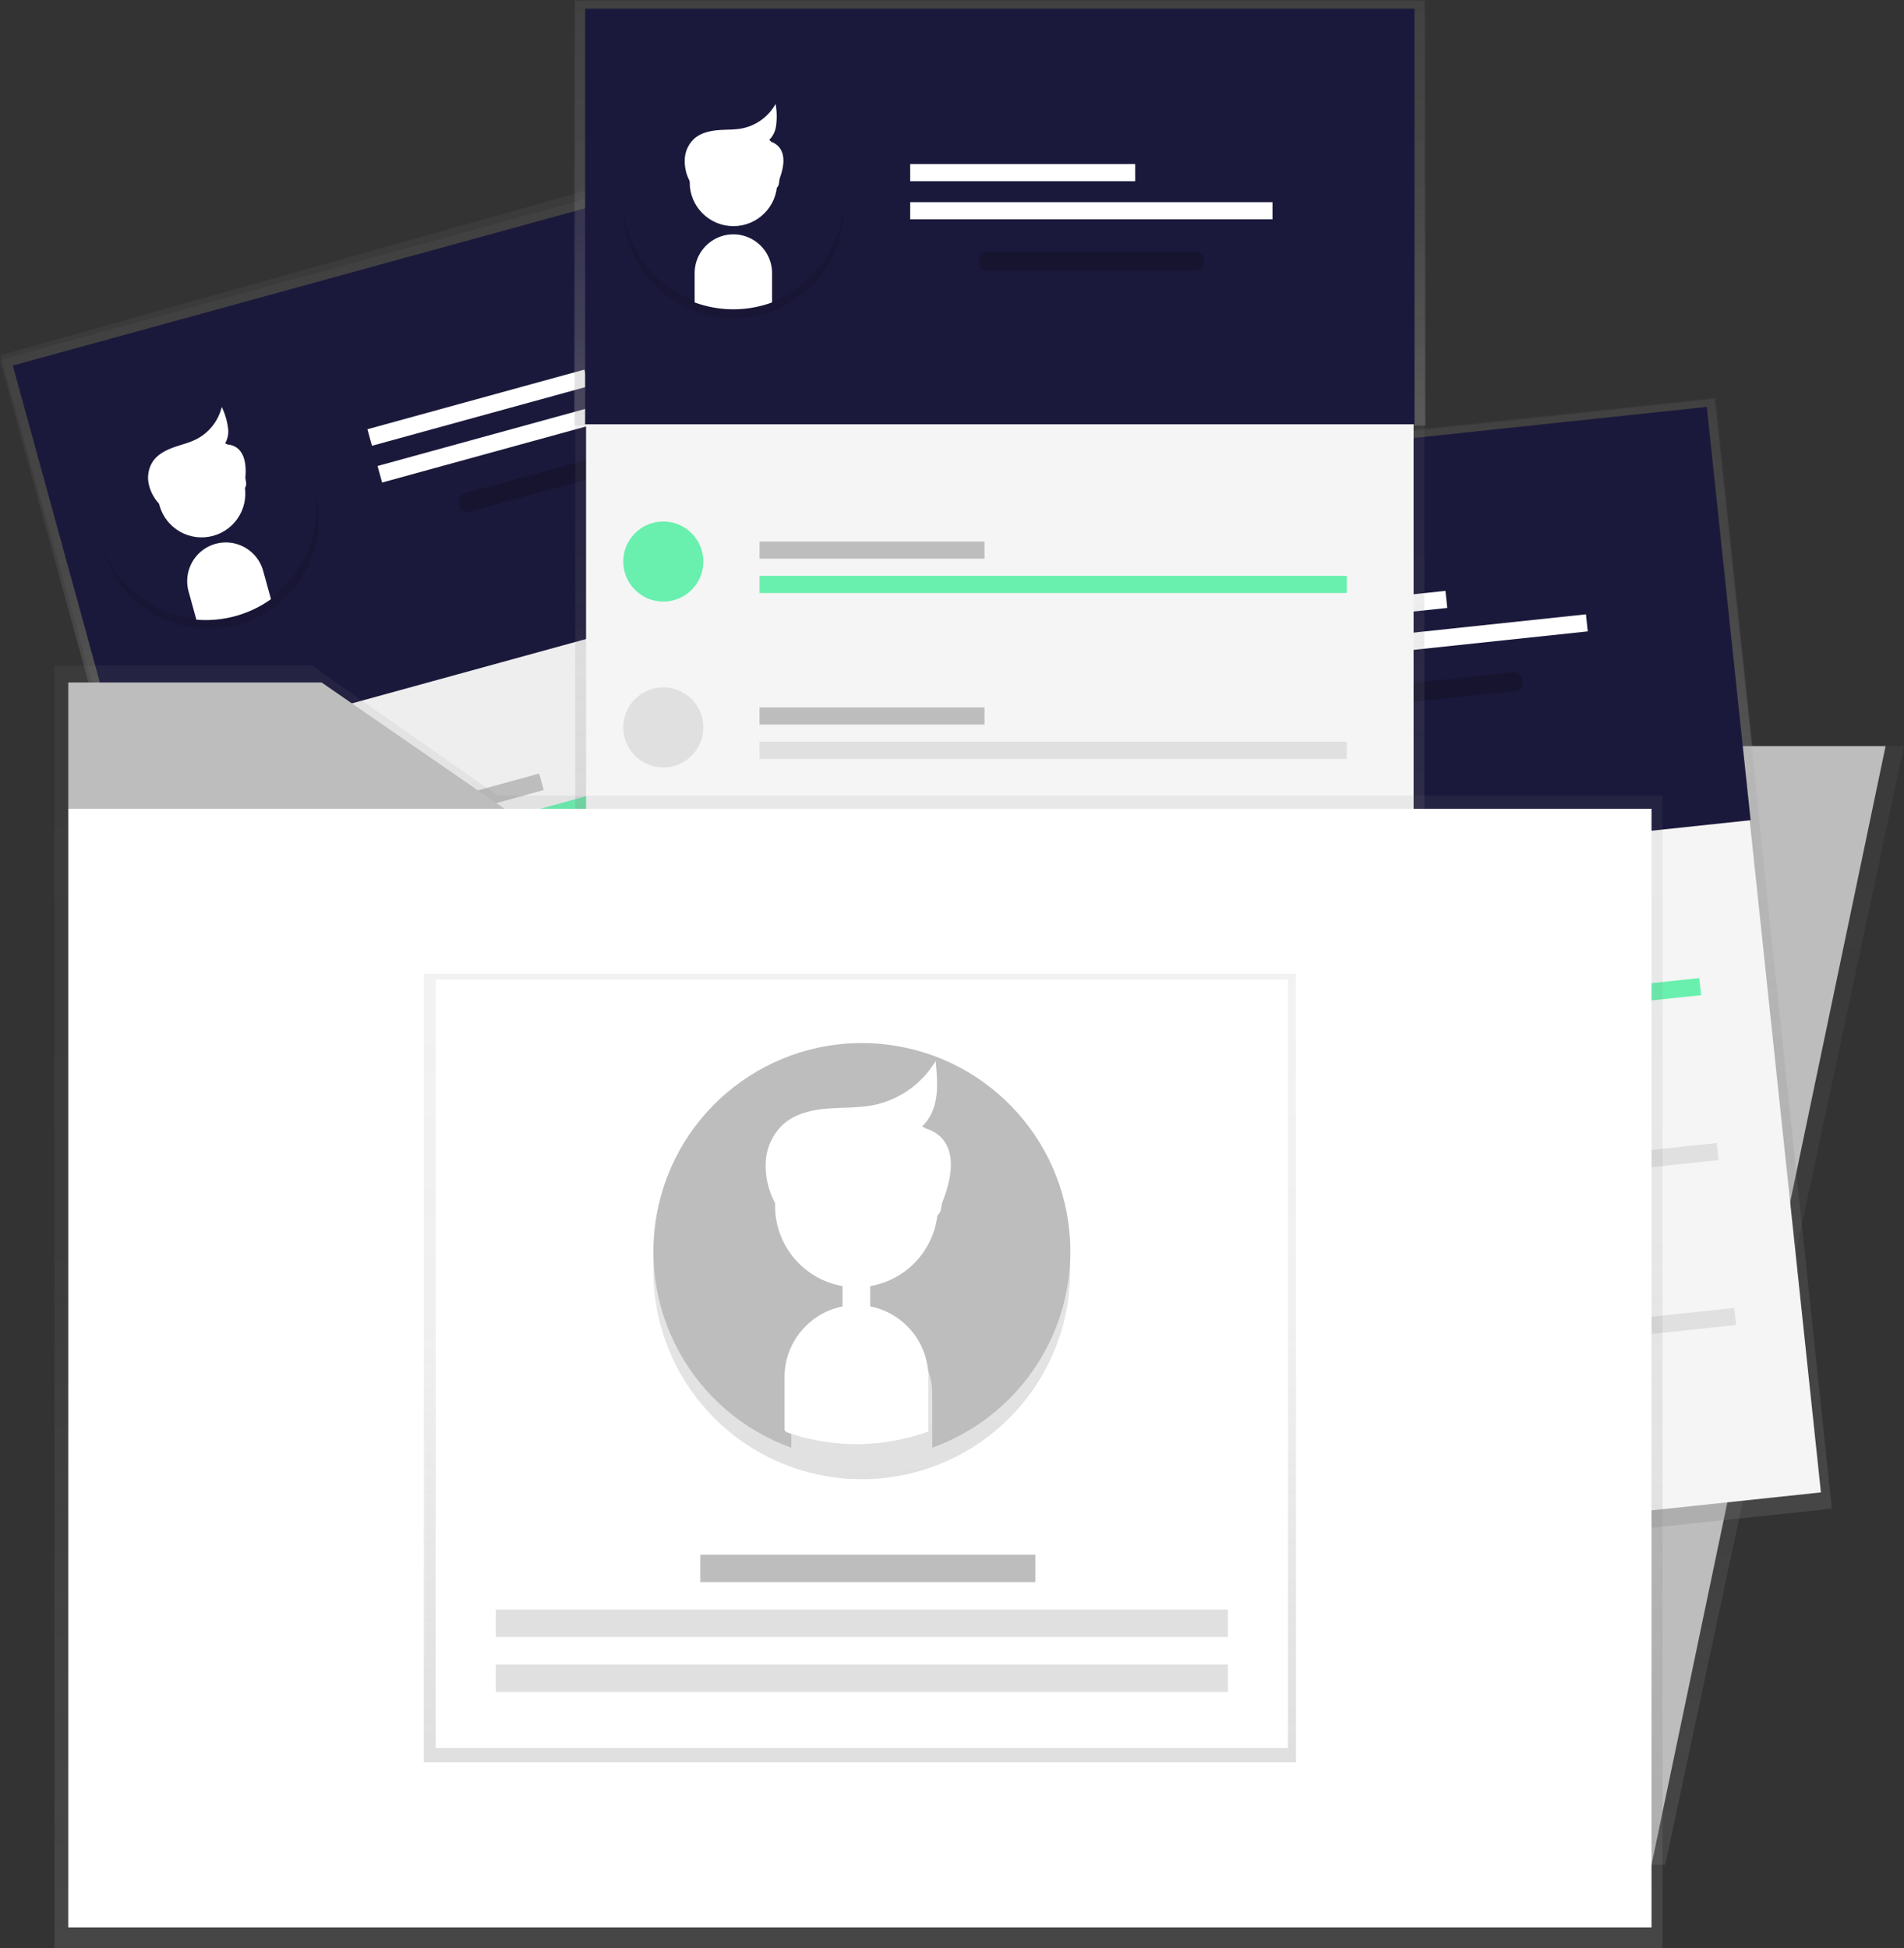 <svg xmlns="http://www.w3.org/2000/svg" xmlns:xlink="http://www.w3.org/1999/xlink" width="729.22" height="746.14" xmlns:v="https://vecta.io/nano"><rect width="100%" height="100%" fill="#333333" stroke="none"/><style><![CDATA[.B{fill:#bdbdbd}.C{fill:#f5f5f5}.D{fill:#fff}.E{fill:#e0e0e0}.F{fill:#1b193b}.G{fill:#69f0ae}.H{stroke-miterlimit:10}.I{stroke:#fff}]]></style><defs><linearGradient id="A" x1="449.35" y1="591.97" x2="449.35" y2="164.35" gradientUnits="userSpaceOnUse"><stop offset="0" stop-color="gray" stop-opacity=".25"/><stop offset=".54" stop-color="gray" stop-opacity=".12"/><stop offset="1" stop-color="gray" stop-opacity=".1"/></linearGradient><linearGradient id="B" x1="414.16" y1="331.68" x2="414.16" y2="168.69" gradientUnits="userSpaceOnUse"><stop offset="0" stop-color="#b3b3b3" stop-opacity=".25"/><stop offset=".54" stop-color="#b3b3b3" stop-opacity=".1"/><stop offset="1" stop-color="#b3b3b3" stop-opacity=".05"/></linearGradient><linearGradient id="C" x1="328.233" y1="318.792" x2="301.792" y2="240.494" gradientUnits="userSpaceOnUse"><stop offset="0" stop-opacity=".12"/><stop offset=".55" stop-opacity=".1"/><stop offset="1" stop-opacity=".02"/></linearGradient><linearGradient id="D" x1="630.78" y1="714.25" x2="630.78" y2="285.78" xlink:href="#A"/><linearGradient id="E" x1="753.36" y1="673.06" x2="753.36" y2="245.44" xlink:href="#A"/><linearGradient id="F" x1="739.38" y1="408.76" x2="739.38" y2="245.78" xlink:href="#B"/><linearGradient id="G" x1="644.415" y1="377.877" x2="631.288" y2="296.283" xlink:href="#C"/><linearGradient id="H" x1="382.92" y1="428.03" x2="382.92" y2=".4" xlink:href="#A"/><linearGradient id="I" x1="382.92" y1="162.99" x2="382.92" y2="0" xlink:href="#B"/><linearGradient id="J" x1="519.508" y1="197.215" x2="515.232" y2="114.669" xlink:href="#C"/><linearGradient id="K" x1="328.81" y1="746.14" x2="328.81" y2="254.91" xlink:href="#A"/><linearGradient id="L" x1="329.34" y1="675.01" x2="329.34" y2="373.01" xlink:href="#A"/><linearGradient id="M" x1="569.81" y1="641.996" x2="561.731" y2="486.161" xlink:href="#C"/><path id="N" d="M123.414 319.118l83.088-22.84 1.74 6.335-83.088 22.84z"/><path id="O" d="M425.77 385.267l85.7-9.082.692 6.533-85.7 9.082z"/><path id="P" d="M427.152 398.34l223.667-23.706.692 6.533-223.667 23.706z"/><path id="Q" d="M290.9 233.7h86.17v6.57H290.9z"/></defs><path transform="matrix(.96 -.27 .27 .96 -319.57 55.74)" fill="url(#A)" d="M286.73 164.35h325.25v427.62H286.73z"/><path transform="matrix(.964 -.265 .265 .964 -286.9 41.83)" fill="url(#B)" d="M251.16 168.7h326v163h-326z"/><path fill="#eee" d="M5.356 140.307L310.95 56.305l110.704 402.732L116.06 543.04z"/><path d="M4.895 140.023l306.3-84.196 42.194 153.496-306.3 84.196z" class="F"/><use xlink:href="#N" class="B"/><use xlink:href="#N" x="6.97" y="25.356" class="C"/><path d="M126.903 331.798l216.876-59.615 1.74 6.335-216.876 59.615z" class="G"/><g class="D"><use xlink:href="#N" x="17.306" y="-154.708"/><path d="M144.6 178.488l133.788-36.776 1.74 6.335-133.788 36.776z"/></g><rect x="409.8" y="255.17" width="86.17" height="7.3" rx="3.09" transform="matrix(.964 -.265 .265 .964 -287.8 52.41)" opacity=".2"/><circle cx="325.31" cy="413.18" r="15.34" transform="matrix(.964 -.265 .265 .964 -333.29 24.11)" class="G"/><path d="M140.27 380.38l83.088-22.84 1.74 6.335L142 386.716z" class="B"/><use xlink:href="#N" x="23.816" y="86.619" class="C"/><g class="E"><path d="M143.747 393.06l216.876-59.615 1.74 6.335-216.876 59.615z"/><circle cx="342.15" cy="474.44" r="15.34" transform="matrix(.964 -.265 .265 .964 -348.93 30.77)"/></g><use xlink:href="#N" x="33.686" y="122.519" class="B"/><use xlink:href="#N" x="40.656" y="147.865" class="C"/><g class="E"><path d="M160.582 454.316L377.457 394.7l1.74 6.335-216.876 59.615z"/><circle cx="359" cy="535.7" r="15.34" transform="matrix(.964 -.265 .265 .964 -364.57 37.43)"/></g><path d="M274.62,287.15A42.28,42.28,0,1,0,318,233.24l3,10.47a14.36,14.36,0,0,1-9.8,17.72h0a14.36,14.36,0,0,1-17.72-9.8l-3-10.47A42.3,42.3,0,0,0,274.62,287.15Z" transform="translate(-235.39 -76.93)" fill="url(#C)"/><path d="M119.6 183.5c-5.7-20.7-26.012-33.843-47.23-30.558s-36.607 21.953-35.78 43.41S54.2 235.236 75.6 236.88l-2.9-10.5c-2.07-7.618 2.395-15.48 10-17.6h0c7.618-2.07 15.48 2.395 17.6 10l2.9 10.5a42.3 42.3 0 0 0 16.4-45.78z" class="F"/><g class="D"><g class="I"><circle cx="312.7" cy="266.03" r="16.25" transform="matrix(.964 -.265 .265 .964 -294.73 15.5)"/><path d="M82.7 208.78h0c-7.605 2.12-12.07 9.982-10 17.6l2.9 10.5a42.44 42.44 0 0 0 27.61-7.59l-2.9-10.5c-2.116-7.614-9.986-12.087-17.6-10zm-21.43-16.2a15.77 15.77 0 0 1-3.84-7.42 10.93 10.93 0 0 1 1.51-8.11c1.75-2.57 4.65-4.1 7.58-5.17s6-1.75 8.78-3.14a19.44 19.44 0 0 0 9.74-11.41 26.14 26.14 0 0 1 1.83 6.92 8.81 8.81 0 0 1-2 6.68c2.08-1.76 2.53.9 2.44 2.6 1.57 1.1 4.5.55 5.16 2.35a12 12 0 0 1 .9 5.61c-.25 1.9 1.34 4.68-.46 5.32" class="H"/></g><path d="M85.6 170.3s11.2-2.05 7.87 16.32"/></g><path fill="url(#D)" d="M637.77 714.25H532.34V285.78h196.88l-91.45 428.47z"/><path d="M632.52 714.25H529.17V285.78h193l-89.64 428.47z" class="B"/><path transform="matrix(.994 -.105 .105 .994 -279.59 5.03)" fill="url(#E)" d="M590.74 245.44H916v427.62H590.74z"/><path transform="matrix(.994 -.105 .105 .994 -265.76 2.82)" fill="url(#F)" d="M576.38 245.78h326v163h-326z"/><path d="M338.216 189.692L653.38 156.29l44.02 415.344-315.165 33.403z" class="C"/><path d="M337.81 189.34l315.89-33.48 16.778 158.303-315.89 33.48z" class="F"/><use xlink:href="#O" class="B"/><use xlink:href="#O" x="2.77" y="26.143" class="C"/><use xlink:href="#P" class="G"/><g class="D"><use xlink:href="#O" x="42.13" y="-149.867"/><path d="M469.432 249.93l137.977-14.624.692 6.533-137.977 14.624z"/></g><rect x="733.11" y="338.4" width="86.17" height="7.3" rx="3.09" transform="matrix(.994 -.105 .105 .994 -267.12 6.78)" opacity=".2"/><circle cx="625.29" cy="473.71" r="15.34" transform="matrix(.994 -.105 .105 .994 -281.83 -8.39)" class="G"/><use xlink:href="#O" x="6.7" y="63.173" class="B"/><use xlink:href="#O" x="9.472" y="89.313" class="C"/><g class="E"><use xlink:href="#P" x="6.701" y="63.17"/><circle cx="631.99" cy="536.88" r="15.34" transform="matrix(.994 -.105 .105 .994 -288.45 -7.33)"/></g><use xlink:href="#O" x="13.393" y="126.345" class="B"/><use xlink:href="#O" x="16.162" y="152.487" class="C"/><g class="E"><use xlink:href="#P" x="13.392" y="126.344"/><circle cx="638.68" cy="600.06" r="15.34" transform="matrix(.994 -.105 .105 .994 -295.07 -6.28)"/></g><path d="M595.69,341.12A42.28,42.28,0,1,0,647.23,295l1.28,10.82A14.36,14.36,0,0,1,636,321.67h0a14.36,14.36,0,0,1-15.9-12.54l-1.28-10.82A42.3,42.3,0,0,0,595.69,341.12Z" transform="translate(-235.39 -76.93)" fill="url(#G)"/><path d="M443.94 250.86c-2.27-21.35-20.18-37.606-41.648-37.807s-39.678 15.72-42.347 37.022 11.05 41.223 31.905 46.325l-1.15-10.83c-.81-7.858 4.877-14.895 12.73-15.75h0c7.858-.81 14.895 4.877 15.75 12.73l1.15 10.83a42.3 42.3 0 0 0 23.61-42.52z" class="F"/><g class="D"><g class="I"><circle cx="636.7" cy="326.46" r="16.25" transform="matrix(.994 -.105 .105 .994 -266.25 -8.01)"/><path d="M403.43 269.82h0c-7.853.855-13.54 7.892-12.73 15.75l1.15 10.83a42.44 42.44 0 0 0 28.48-3l-1.15-10.83c-.845-7.86-7.885-13.56-15.75-12.75zm-18.53-19.46a15.77 15.77 0 0 1-2.59-7.95 10.93 10.93 0 0 1 2.8-7.75c2.14-2.26 5.26-3.3 8.32-3.88s6.17-.7 9.17-1.7a19.44 19.44 0 0 0 11.46-9.68 26.14 26.14 0 0 1 .69 7.12 8.81 8.81 0 0 1-3.06 6.27c2.33-1.4 2.35 1.3 2 2.95 1.37 1.34 4.35 1.27 4.7 3.16a12 12 0 0 1 0 5.68c-.56 1.83.57 4.84-1.32 5.17" class="H"/></g><path d="M412.54 232.33s11.38-.2 5.13 17.38"/></g><path fill="url(#H)" d="M220.3.4h325.25v427.62H220.3z"/><path fill="url(#I)" d="M219.92 0h326v163h-326z"/><path d="M224.46 3.7H541.4v417.67H224.46z" class="C"/><path d="M224.1 3.32h317.66v159.2H224.1z" class="F"/><path d="M290.9 207.42h86.17V214H290.9z" class="B"/><use xlink:href="#Q" class="C"/><path d="M290.9 220.57h224.92v6.57H290.9z" class="G"/><path d="M348.6 62.84h86.17v6.57H348.6zm0 14.6h138.75V84H348.6z" class="D"/><rect x="374.89" y="96.43" width="86.17" height="7.3" rx="3.09" opacity=".2"/><circle cx="254.04" cy="215.09" r="15.34" class="G"/><use xlink:href="#Q" y="37.25" class="B"/><use xlink:href="#Q" y="63.54" class="C"/><g class="E"><path d="M290.9 284.1h224.92v6.57H290.9z"/><circle cx="254.04" cy="278.62" r="15.34"/></g><use xlink:href="#Q" y="100.8" class="B"/><use xlink:href="#Q" y="127.07" class="C"/><g class="E"><path d="M290.9 347.63h224.92v6.57H290.9z"/><circle cx="254.04" cy="342.15" r="15.34"/></g><path d="M474,157.06a42.28,42.28,0,1,0,56.12-40.48l.13,10.89A14.36,14.36,0,0,1,516.07,142h0a14.36,14.36,0,0,1-14.49-14.14l-.13-10.89A42.3,42.3,0,0,0,474,157.06Z" transform="translate(-235.39 -76.93)" fill="url(#J)"/><path d="M323.16 75.68c-.01-21.468-16.107-39.522-37.434-41.982s-41.112 11.452-46.01 32.354 6.645 42.157 26.845 49.428v-10.9c.022-7.9 6.42-14.298 14.32-14.32h0c7.9.022 14.298 6.42 14.32 14.32v10.9a42.3 42.3 0 0 0 27.96-39.79z" class="F"/><g class="D"><g class="I"><circle cx="280.9" cy="69.87" r="16.25"/><path d="M280.87 90.26h0c-7.9.022-14.298 6.42-14.32 14.32v10.9a42.44 42.44 0 0 0 28.64 0v-10.9c-.022-7.9-6.42-14.298-14.32-14.32zm-16.37-21.3a15.77 15.77 0 0 1-1.73-8.18 10.93 10.93 0 0 1 3.6-7.42c2.37-2 5.58-2.73 8.68-3s6.24-.1 9.3-.7a19.44 19.44 0 0 0 12.41-8.42 26.14 26.14 0 0 1-.07 7.15 8.81 8.81 0 0 1-3.7 5.91c2.47-1.14 2.2 1.53 1.67 3.14 1.22 1.48 4.2 1.72 4.35 3.64a12 12 0 0 1-.62 5.65c-.75 1.76.05 4.87-1.86 5" class="H"/></g><path d="M293.88 53.95s11.34 1 3.27 17.82"/></g><path fill="url(#K)" d="M190.6 304.74l-71.17-49.83H20.88v491.23h615.86v-441.4H190.6z"/><path d="M26.15 309.78v428.47h606.37V309.78H193.25" class="D"/><path d="M193.25 309.78l-70.08-48.37H26.15v48.37" class="B"/><path fill="url(#L)" d="M162.34 373h334v302h-334z"/><path d="M166.88 375.2H493.3v294.3H166.88z" class="D"/><path d="M268.2 595.5h128.34V606H268.2z" class="B"/><path d="M189.87 616.52H470.3v10.5H189.87zm0 21.03H470.3v10.5H189.87z" class="E"/><path d="M485.62,564.67a79.84,79.84,0,1,0,106-76.43l.25,20.57a27.11,27.11,0,0,1-26.7,27.36h0a27.11,27.11,0,0,1-27.36-26.7l-.25-20.57A79.87,79.87,0,0,0,485.62,564.67Z" transform="translate(-235.39 -76.93)" fill="url(#M)"/><path d="M409.93 479.35c-.007-40.544-30.402-74.645-70.678-79.298s-77.645 21.62-86.896 61.096S264.9 540.764 303.06 554.5v-20.57c.06-14.887 12.113-26.94 27-27h0c14.887.06 26.94 12.113 27 27v20.57c31.707-11.39 52.858-41.45 52.87-75.14z" class="B"/><g class="D"><g class="I"><rect x="323.18" y="488.01" width="9.6" height="33.85" rx="4.8" class="H"/><circle cx="328.03" cy="461.87" r="30.69"/><path d="M327.98 500.38h0c-14.887.06-26.94 12.113-27 27v20.57a80.13 80.13 0 0 0 54.07 0v-20.53c-.04-14.93-12.14-27.018-27.07-27.04zm-30.9-40.2a29.77 29.77 0 0 1-3.27-15.44 20.64 20.64 0 0 1 6.8-14c4.47-3.8 10.53-5.16 16.4-5.63s11.8-.2 17.55-1.32a36.69 36.69 0 0 0 23.43-15.89c.37 4.5.74 9.07-.13 13.5s-3.15 8.8-7 11.16c4.66-2.16 4.15 2.9 3.14 5.93 2.3 2.8 7.92 3.25 8.2 6.86s.24 7.34-1.17 10.67.1 9.2-3.5 9.45" class="H"/></g><path d="M352.55 431.82s21.4 1.87 6.17 33.65"/></g></svg>